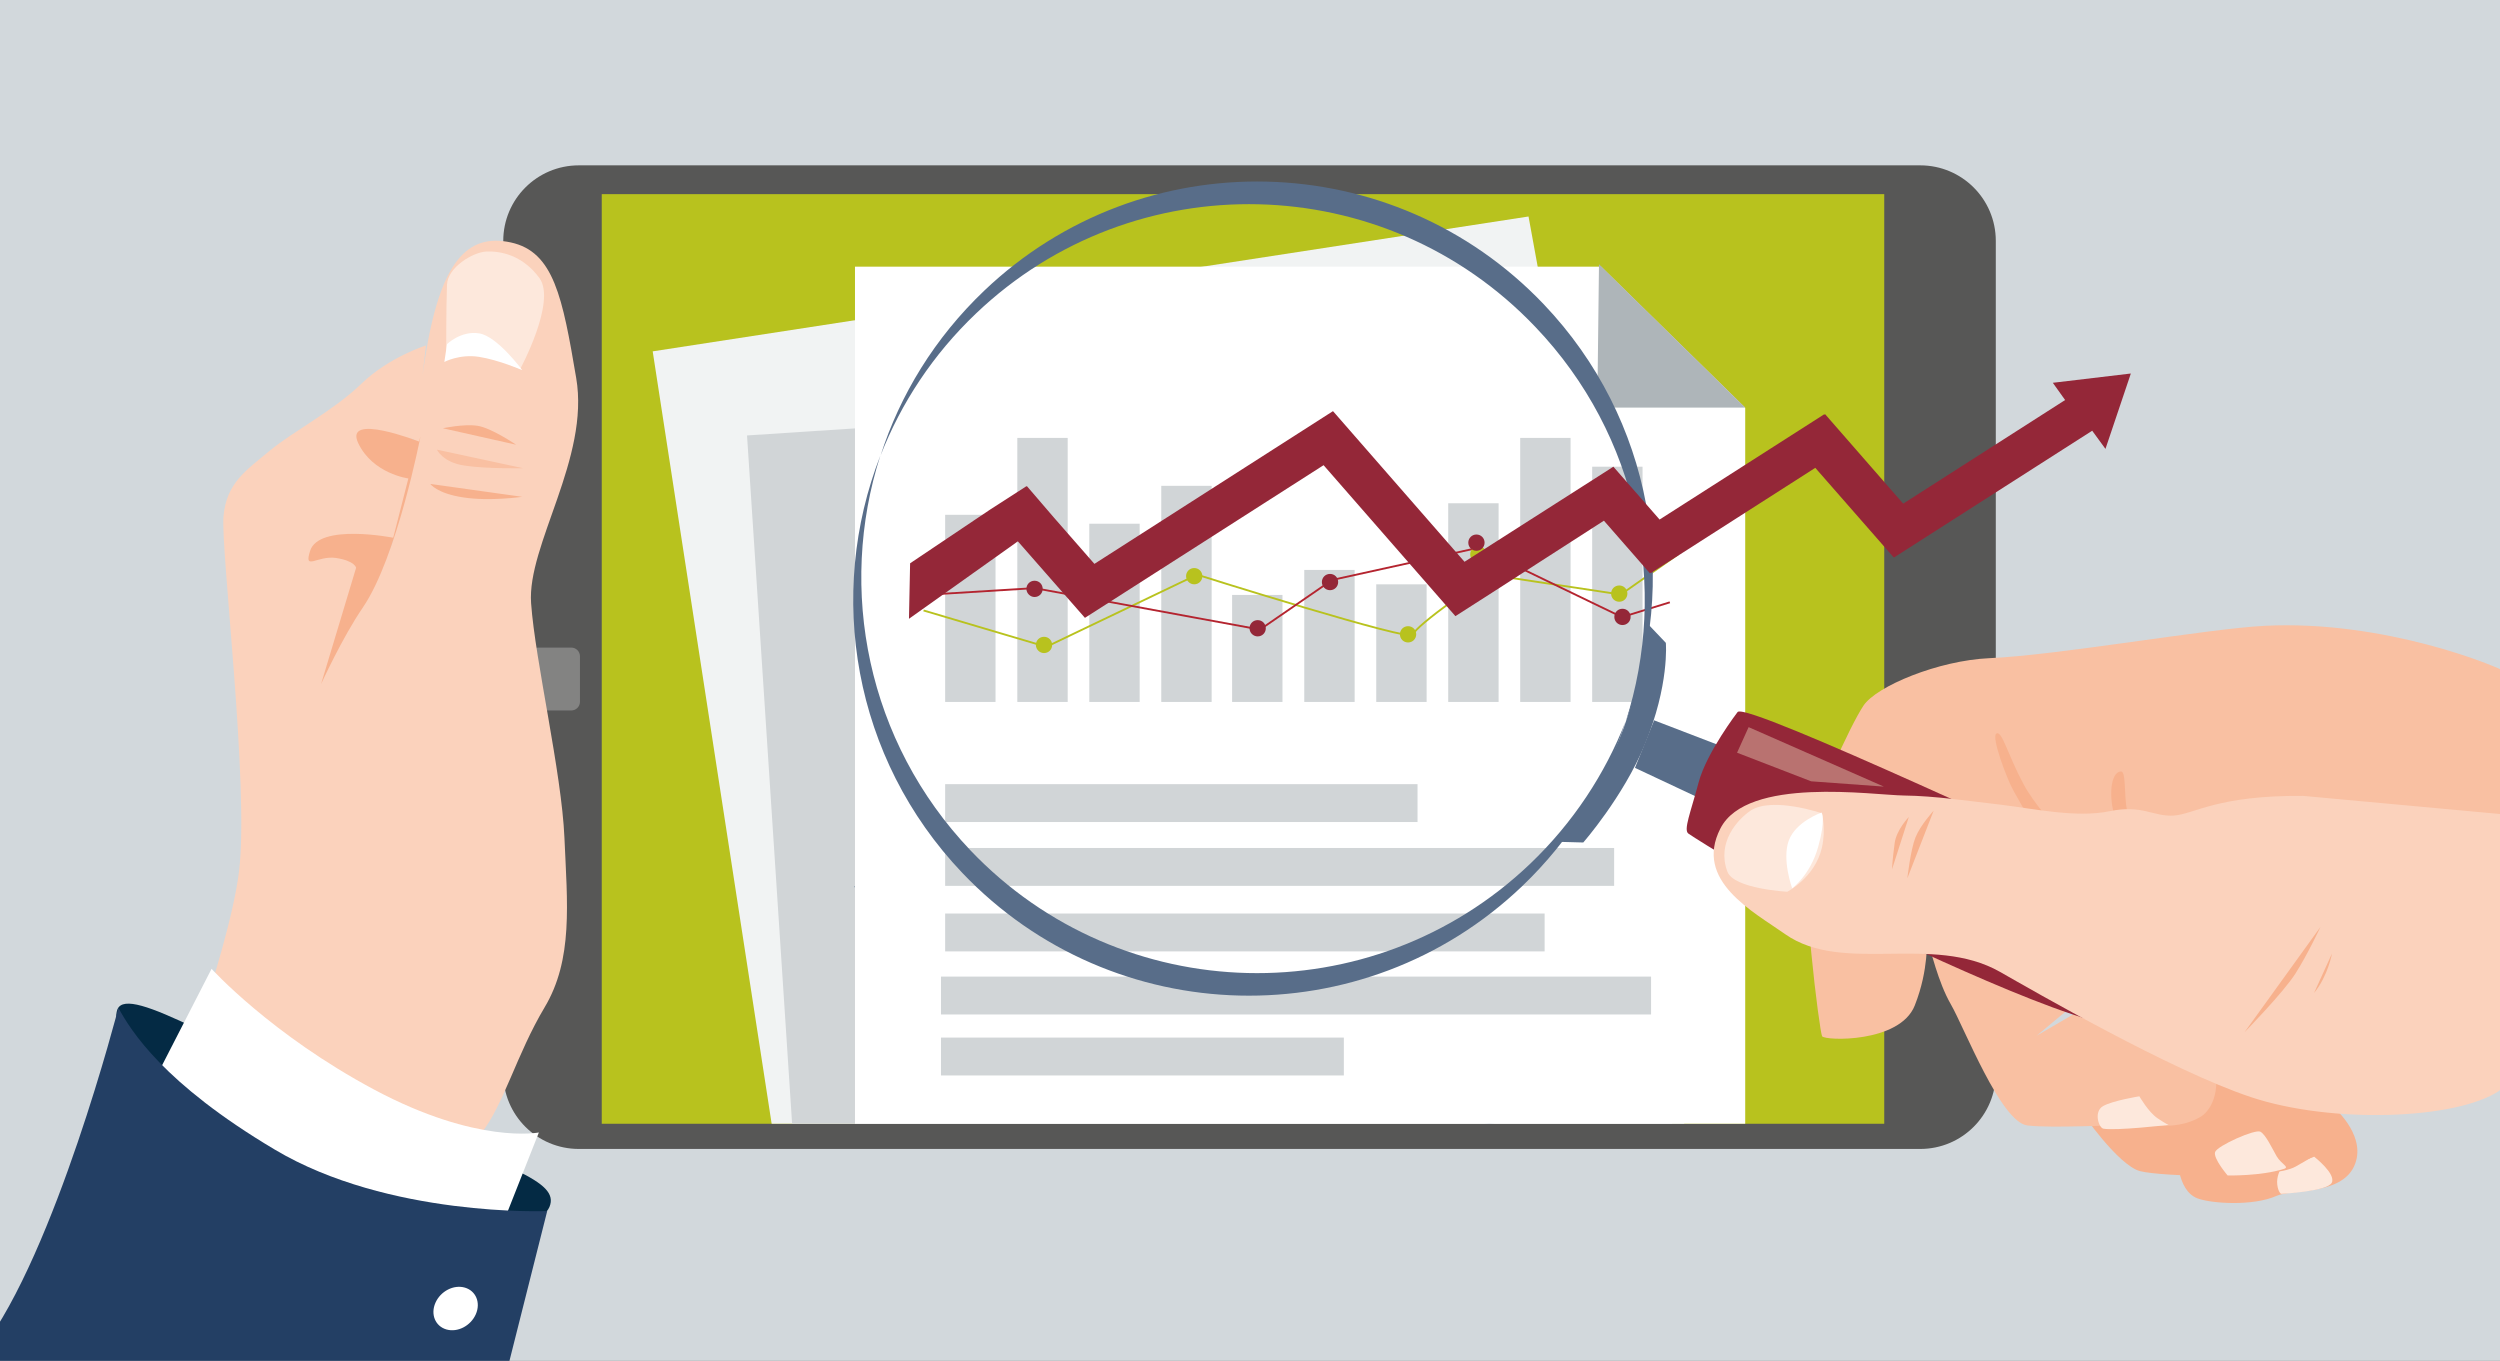 <?xml version="1.0" encoding="utf-8"?>
<!-- Generator: Adobe Illustrator 28.1.0, SVG Export Plug-In . SVG Version: 6.00 Build 0)  -->
<svg version="1.1" id="Ebene_1" xmlns="http://www.w3.org/2000/svg" xmlns:xlink="http://www.w3.org/1999/xlink" x="0px" y="0px"
	 viewBox="0 0 1319.9 718.5" style="enable-background:new 0 0 1319.9 718.5;" xml:space="preserve">
<rect x="0" y="0" width="1319.9" height="718.5" fill="#333333" stroke="none"/>
<style type="text/css">
	.st0{fill:#D2D8DC;stroke:#D2D8DC;}
	.st1{fill:#042A44;}
	.st2{fill:#F7B18D;}
	.st3{fill:#F9C0A2;}
	.st4{fill:#575756;}
	.st5{fill:#838382;}
	.st6{fill:#B8C21E;}
	.st7{fill:#F1F3F3;}
	.st8{fill:none;stroke:#1B3F67;stroke-width:0.448;stroke-miterlimit:10;}
	
		.st9{clip-path:url(#SVGID_00000005964120124098983460000013735098232589603722_);fill:none;stroke:#1B3F67;stroke-width:0.448;stroke-miterlimit:10;}
	.st10{fill:#D1D5D7;}
	.st11{fill:#FFFFFF;}
	.st12{fill:#AEB5B9;}
	.st13{fill:none;stroke:#D1D5D7;stroke-width:20;stroke-miterlimit:10;}
	.st14{fill:#FBD2BC;}
	.st15{fill:#FDE8DC;}
	.st16{fill:#233F64;}
	.st17{fill:none;stroke:#B8C21E;stroke-miterlimit:10;}
	.st18{fill:none;stroke:#B4242F;stroke-miterlimit:10;}
	.st19{fill:#942738;}
	.st20{fill:#586D89;}
	.st21{fill:#B97270;}
</style>
<rect x="-1" y="-1.1" class="st0" width="1322.6" height="720.4"/>
<g>
	<path class="st1" d="M62,532.9c-5.7,13.8,31.9,61.3,105.1,91.6c73.2,30.3,117.2,26.4,123,12.7c5.7-13.8-22.1-21.2-95.2-51.5
		C121.6,555.4,67.7,519.1,62,532.9"/>
	<path class="st2" d="M286.4,480.1c0,0,44.6-15.1,51.7-26.4c7.1-11.3,13.5-48,13.5-48L335.3,395c0,0-12.3,9.1-12.9,13.2
		c-0.6,4.1-33.9,22.3-33.9,22.3L286.4,480.1z"/>
	<path class="st3" d="M279.7,357.9l-2.3,41l-1.7,60.3c0,0,32.5-16,39.7-27.3c7.3-11.3,9.4-53.2,9.4-53.2L279.7,357.9z"/>
	<path class="st4" d="M305.6,87.3c-22.1,0-39.9,17.9-39.9,39.9v439.5c0,22.1,17.9,39.9,39.9,39.9h708.2c22.1,0,39.9-17.9,39.9-39.9
		V127.2c0-22.1-17.9-39.9-39.9-39.9H305.6z"/>
	<path class="st5" d="M284.2,341.9c-2.5,0-4.6,2-4.6,4.6v24c0,2.5,2,4.6,4.6,4.6h17.4c2.5,0,4.6-2,4.6-4.6v-24c0-2.5-2-4.6-4.6-4.6
		H284.2z"/>
</g>
<rect x="317.7" y="102.5" class="st6" width="677.1" height="490.8"/>
<polygon class="st7" points="344.6,185.5 407.4,593.3 882.8,593.3 820.4,187.7 807,114.3 "/>
<line class="st8" x1="447.7" y1="423.8" x2="818.2" y2="366.8"/>
<line class="st8" x1="455.8" y1="476.8" x2="826.3" y2="419.8"/>
<line class="st8" x1="464.3" y1="532.1" x2="834.9" y2="475.1"/>
<line class="st8" x1="470.7" y1="587.5" x2="841.2" y2="530.4"/>
<g>
	<defs>
		<rect id="SVGID_1_" x="317.7" y="102.5" width="677.1" height="490.8"/>
	</defs>
	<clipPath id="SVGID_00000054250830186855921020000013614456650217347463_">
		<use xlink:href="#SVGID_1_"  style="overflow:visible;"/>
	</clipPath>
	
		<line style="clip-path:url(#SVGID_00000054250830186855921020000013614456650217347463_);fill:none;stroke:#1B3F67;stroke-width:0.448;stroke-miterlimit:10;" x1="478.8" y1="640.4" x2="849.4" y2="583.4"/>
</g>
<polygon class="st10" points="394.4,229.9 418.2,593.3 889.2,593.3 868.2,273.5 861.3,199.3 "/>
<line class="st8" x1="451.2" y1="468.2" x2="825.3" y2="443.7"/>
<line class="st8" x1="454.7" y1="521.7" x2="828.8" y2="497.2"/>
<line class="st8" x1="458.4" y1="577.6" x2="832.5" y2="553"/>
<polygon class="st11" points="451.4,140.8 451.4,593.3 921.4,593.3 921.4,215.3 845.3,140.8 "/>
<polygon class="st12" points="844.2,139.5 843.3,215.2 921.4,215.2 "/>
<g>
	<line class="st13" x1="499" y1="424" x2="748.4" y2="424"/>
	<line class="st13" x1="499" y1="457.7" x2="852.2" y2="457.7"/>
	<line class="st13" x1="499" y1="492.3" x2="815.5" y2="492.3"/>
	<line class="st13" x1="496.8" y1="525.6" x2="871.7" y2="525.6"/>
	<line class="st13" x1="496.8" y1="557.8" x2="709.5" y2="557.8"/>
</g>
<g>
	<path class="st14" d="M222.6,668c0,0,19.6-54.9,31.4-69.6c11.8-14.7,18.8-41.9,33.5-66.5c15.2-25.4,12-54.9,10.5-89.6
		c-1.5-34.7-15.4-93.1-17.6-123.8c-2.2-30.7,31.1-76.6,23.8-119c-7.2-42.5-11.8-66.6-34.5-71.5c-22.7-4.9-37.3,9.4-45.4,61.9
		c-8.1,52.5-8.6,89.3-28.4,119.3c-19.8,30-25.1,48.9-25.1,48.9s14-46.1,21-56.1l7-9.9c0,0-7.7-3.9-18.6-4.2c-11-0.3-8.3-0.2-8.3-0.2
		s6.3-3.2,18.6-1.3c12.3,1.9,18.7-2.4,18.7-2.4s9.5-31.6,7.7-37.4c-1.9-5.8-20.4-15.9-20.4-15.9l22.7,1.1l5.7-49.4
		c0,0-19.4,6-34.1,20.2c-14.8,14.3-35.7,24.9-48.3,35.3c-12.6,10.5-23,17.1-24.5,34.8c-1.5,17.7,13.7,142.7,8.2,187.4
		c-5.5,44.6-42.4,141-42.4,141s31.4,37.9,64.5,55.4C181.6,674.1,222.6,668,222.6,668"/>
	<path class="st15" d="M235.6,188.9c0,0,10-2.6,18.1-1.3c8.1,1.2,20.9,7.3,20.9,7.3s19.3-35.6,10.2-48.1c-9.1-12.4-20.9-14.3-28-14
		c-7.1,0.3-20.4,8.3-20.8,17.5C235.5,162.7,235.6,188.9,235.6,188.9"/>
</g>
<rect x="499" y="271.8" class="st10" width="26.6" height="98.8"/>
<rect x="537.1" y="231.2" class="st10" width="26.6" height="139.4"/>
<rect x="575.1" y="276.5" class="st10" width="26.6" height="94.1"/>
<rect x="613.1" y="256.5" class="st10" width="26.6" height="114.1"/>
<rect x="650.5" y="314.1" class="st10" width="26.6" height="56.5"/>
<rect x="688.6" y="300.9" class="st10" width="26.6" height="69.7"/>
<rect x="726.6" y="308.5" class="st10" width="26.6" height="62.1"/>
<rect x="764.6" y="265.7" class="st10" width="26.6" height="104.9"/>
<rect x="802.6" y="231.2" class="st10" width="26.6" height="139.4"/>
<rect x="840.6" y="246.4" class="st10" width="26.6" height="124.2"/>
<g>
	<path class="st2" d="M221.2,233.1c0,0-39.7-15.5-32.1,0.8c7.7,16.3,26.5,18.7,26.5,18.7l-8,31.3c0,0-39.3-7.8-43.9,7
		c-3.4,10.8,3.7,2.2,13.8,3.7c10.1,1.6,10.5,5.2,10.5,5.2l-18.5,61.4c0,0,11.2-24.6,22.1-40.5c18.1-26.6,30.4-90.3,30.4-90.3"/>
	<path class="st2" d="M233.8,226.1c0,0,11-2.4,18.3-1.3c7.3,1.1,20.4,10,20.4,10"/>
	<path class="st3" d="M230.7,237.4c0,0,3,6.7,14.5,8.4c11.4,1.8,31,1.4,31,1.4"/>
	<path class="st2" d="M227.2,255.5c0,0,3.4,5,17.3,7.1c14,2.2,31.2-0.3,31.2-0.3"/>
	<path class="st11" d="M234.6,191.1c0,0,8-4.3,18.3-2.7c10.3,1.6,22.8,7,22.8,7s-13.2-18-22.8-19.4c-9.6-1.5-16.9,5.7-16.9,5.7
		L234.6,191.1z"/>
	<path class="st11" d="M173.8,640.6c57.4,24.9,91.9,4.9,91.9,4.9l18.8-47.6c0,0-32.4,6.5-86.9-22.6c-54.5-29.1-85.9-63.8-85.9-63.8
		L82.2,569C82.2,569,116.4,615.7,173.8,640.6"/>
	<path class="st16" d="M267.3,725.1l21.6-85.7c0,0-83.7,3.4-143.9-32.5c-58.7-34.9-75.9-62.7-82.5-74.8c0,0-33.2,129.2-72,179.8
		C-25.6,732.7,267.3,725.1,267.3,725.1z"/>
	<path class="st17" d="M487.6,322.3l64.8,19.2l79.6-38.1c0,0,114.1,36,114.1,31.7c0-4.2,40.3-31.7,40.3-31.7l69.3,10.5l30.2-21.2"/>
</g>
<polyline class="st18" points="483,314.4 546.2,310.5 665.2,332.4 703.3,306.2 780.5,289.2 856.3,325.8 881.6,318 "/>
<g>
	<path class="st6" d="M743.4,339.2c2.4,0,4.3-1.9,4.3-4.3c0-2.4-1.9-4.3-4.3-4.3c-2.4,0-4.3,1.9-4.3,4.3
		C739.1,337.3,741,339.2,743.4,339.2"/>
	<path class="st6" d="M630.5,308.5c2.4,0,4.3-1.9,4.3-4.3c0-2.4-1.9-4.3-4.3-4.3c-2.4,0-4.3,1.9-4.3,4.3
		C626.2,306.5,628.1,308.5,630.5,308.5"/>
	<path class="st6" d="M780.5,297c2.4,0,4.3-1.9,4.3-4.3c0-2.4-1.9-4.3-4.3-4.3c-2.4,0-4.3,1.9-4.3,4.3
		C776.2,295.1,778.1,297,780.5,297"/>
	<path class="st6" d="M854.9,317.7c2.4,0,4.3-1.9,4.3-4.3c0-2.4-1.9-4.3-4.3-4.3c-2.4,0-4.3,1.9-4.3,4.3
		C850.6,315.8,852.5,317.7,854.9,317.7"/>
	<path class="st6" d="M551.2,344.8c2.4,0,4.3-1.9,4.3-4.3c0-2.4-1.9-4.3-4.3-4.3c-2.4,0-4.3,1.9-4.3,4.3
		C546.9,342.8,548.8,344.8,551.2,344.8"/>
	<path class="st19" d="M702.2,311.6c2.4,0,4.3-1.9,4.3-4.3c0-2.4-1.9-4.3-4.3-4.3c-2.4,0-4.3,1.9-4.3,4.3
		C697.9,309.7,699.8,311.6,702.2,311.6"/>
	<path class="st19" d="M779.5,290.8c2.4,0,4.3-1.9,4.3-4.3c0-2.4-1.9-4.3-4.3-4.3c-2.4,0-4.3,1.9-4.3,4.3
		C775.2,288.9,777.1,290.8,779.5,290.8"/>
	<path class="st19" d="M856.6,330c2.4,0,4.3-1.9,4.3-4.3c0-2.4-1.9-4.3-4.3-4.3c-2.4,0-4.3,1.9-4.3,4.3
		C852.3,328.1,854.2,330,856.6,330"/>
	<path class="st19" d="M664,336c2.4,0,4.3-1.9,4.3-4.3c0-2.4-1.9-4.3-4.3-4.3c-2.4,0-4.3,1.9-4.3,4.3C659.7,334.1,661.7,336,664,336
		"/>
	<path class="st19" d="M546.2,315.2c2.4,0,4.3-1.9,4.3-4.3c0-2.4-1.9-4.3-4.3-4.3s-4.3,1.9-4.3,4.3
		C541.9,313.2,543.9,315.2,546.2,315.2"/>
	<path class="st2" d="M1233.3,585.8c0,0,16.7,14.9,9.5,30.1c-7.2,15.2-33.2,12-40.7,15.4c-12.7,5.7-34.7,4.1-41.9,1.4
		c-11.4-4.3-10.7-24.5-10.7-24.5s9.4,9.8,18.7-1.9c9.2-11.7,13.7-20.6,32.9-31.8C1220.3,563.4,1233.3,585.8,1233.3,585.8"/>
	<path class="st15" d="M1231.1,624.4c2.3-4.7-9.3-13.7-9.3-13.7l-17.9,6.8c0,0-2.1,3.8-1.6,7.9c0.5,4.1,2,4.9,2,4.9
		S1228.8,629.1,1231.1,624.4"/>
	<path class="st2" d="M1097.9,585.4c1.4,2.4,20.5,29.8,31.9,32.9c11.4,3,70.2,4.5,82.2-2.4c12-7,17.6-8.5,13.3-21.4
		c-4.3-13-20.4-40.6-30-46.2c-9.7-5.6-22.8-28.2-59.4-13.7C1099.3,548.9,1097.9,585.4,1097.9,585.4"/>
	<path class="st3" d="M1323.8,355.2c-5.2-3.4-64.9-28-128.1-24.8c-30.9,1.6-108.7,15.5-145.5,17.1c-26.7,1.2-59.5,14.7-66.4,25.1
		c-6.9,10.5-25.7,50.5-29.4,72.1c-3.7,21.5,6.2,99.9,7.6,102.4c1.4,2.4,41,3.7,48.9-16.2c7.9-19.9,5.7-34.9,7.1-32.4
		c1.4,2.4,5,19.7,12,31.8c7,12.1,26.4,62.3,40.4,63.9c13.9,1.6,45.1-0.5,58.3,0c13.3,0.5,23.3,1.1,33-4.5
		c9.7-5.6,15.3-29.5-7.9-47.2c-23.2-17.7-39.7-18.2-51.9-11.2c-12.1,7-26.6,15.5-26.6,15.5l28.4-23.7l-8-8.3
		c0,0,88.8,35.8,90.2,38.2c1.4,2.4,0.1,33.7,54.7,33c54.6-0.8,78.4-17.7,78.4-17.7"/>
</g>
<polygon class="st20" points="947,408.6 873.3,380.3 863.2,405.4 934.3,438.8 "/>
<g>
	<path class="st19" d="M917.4,375.9c0,0-16.4,21.4-20.6,37.2c-4.2,15.8-8.1,25.1-5.4,27c4.8,3.4,49.1,30.9,66.9,37.1
		c17.8,6.2,109.4,53.3,154.9,63.9c45.5,10.6,84.1-3.6,90.4-25.3c6.3-21.8-47-41.3-85.4-54.8C1100.3,454.8,922.6,370.4,917.4,375.9"
		/>
</g>
<polygon class="st21" points="917.1,397.4 956.2,412.5 994.6,415.3 923.2,383.9 "/>
<g>
	<path class="st2" d="M1085.1,436.7c0,0-11.4-12.7-16.7-22.6c-8.5-15.8-11.4-28.6-14.4-26.8c-2.9,1.7,5.8,24.5,9,30.1
		c3.2,5.6,9.5,16.8,9.5,16.8"/>
	<path class="st2" d="M1129.4,439.8c0,0-4.7-3.7-6.4-11.8c-1.7-8.2-0.4-20.8-3.2-20.7c-5.7,0.2-6.6,14.2-3.1,24.2
		c2.7,7.8,7.8,11.7,7.8,11.7"/>
	<path class="st15" d="M1205.9,617.1c3-1-1.4-2.4-3.9-6.6c-2.4-4.2-5.8-11.5-8.6-13c-2.8-1.5-22.7,7.4-23.9,10.7
		c-1.2,3.3,6.6,12.4,6.6,12.4S1193.7,621,1205.9,617.1"/>
	<path class="st14" d="M1216,420.2c-45.6-0.4-57.8,9.8-68.5,10.4c-10.8,0.6-16.4-5.9-33.8-2.3c-17.4,3.6-39.7-1.3-57-3.4
		c-17.4-2-35.1-4.7-51.5-4.9c-16.3-0.2-82.8-10.3-96.9,17.4c-14.1,27.6,17.2,43.8,34.2,55.8c30.5,21.4,77.6-0.4,113.4,19.9
		c17.8,10.1,89.9,51.9,132.4,66.1c42.5,14.2,108.3,12,131.2-3.3c4-2.7,10.8-145.4,3-145.9"/>
	<path class="st15" d="M961.9,429.4c0,0,2.2,8.4,0,18.1c-3.6,15.8-18.3,23.3-18.3,23.3s-28.2-1.5-31.6-10.6
		c-5.8-15.4,5.4-27.6,12.2-32.2C935.7,420.4,961.9,429.4,961.9,429.4"/>
	<path class="st11" d="M959.9,447.2c4.2-15,1.8-18.2,1.8-18.2s-13.6,4.7-17.3,14.8c-3.7,10.1,1.8,25.2,1.8,25.2
		S955.7,462.1,959.9,447.2"/>
	<path class="st2" d="M1020.9,428c0,0-7,7.6-9.6,14.1c-2.6,6.5-4.3,21.6-4.3,21.6"/>
	<path class="st2" d="M1007.8,431.3c0,0-6.6,6.8-7.5,13.9c-1.2,8.7-1.4,13.8-1.4,13.8"/>
	<path class="st15" d="M1144.9,593.9c0,0-1-0.3-5.8-3.5c-4.8-3.2-9.6-11.6-9.6-11.6s-14.2,2.3-19.2,5.2c-5,2.9-2.3,11.4,0.2,11.9
		C1117.1,597.1,1144.9,593.9,1144.9,593.9"/>
	<path class="st2" d="M1225.1,489.4c0,0-6.7,14.4-13.2,24.6c-6.5,10.2-26.9,31-26.9,31"/>
	<path class="st2" d="M1231.2,503.4c0,0-2.1,11.9-9.5,20.9"/>
	<path class="st20" d="M879.5,339.4l-9.6-10.1c0,0-2.3,26.2-12.8,55.4c-10.5,29.2-35.9,59.7-35.9,59.7l14.7,0.4
		c0,0,21.1-24.1,32.4-51.5C881.5,361.6,879.5,339.4,879.5,339.4"/>
	<path class="st20" d="M464.8,240.5c-28.6,73.3-14.5,159.7,43.3,220.4c79.6,83.5,211.9,86.7,295.4,7.1c26.1-24.9,44.4-54.9,54.7-87
		c-10.8,27.6-27.6,53.3-50.4,75.1c-83.5,79.6-215.8,76.4-295.4-7.1C457.7,391.5,442.1,311.1,464.8,240.5 M815,160.6
		c-79.6-83.5-211.9-86.7-295.4-7.1c-26.1,24.9-44.4,54.9-54.7,87c10.8-27.6,27.6-53.3,50.4-75C598.8,85.9,731,89,810.6,172.6
		C865.4,230,881,310.4,858.3,381C886.9,307.7,872.8,221.3,815,160.6"/>
</g>
<polygon class="st19" points="1083.8,202.1 1090.3,211.2 1004.8,265.9 963.6,218.7 963.2,218.9 963,218.8 876.2,274.3 851.8,246.4 
	773.2,296.6 703.8,217.1 703.8,217.2 703.7,217.1 577.8,297.7 556.2,273 542.2,256.7 542,256.8 541.9,256.7 522.8,269 480.5,297.4 
	479.9,326.7 537.4,285.8 572.8,326.2 698.8,245.6 768.4,325.3 787.6,313 846.8,274.9 871.1,302.7 871.6,302.3 871.7,302.5 
	958.4,247 999.8,294.3 999.9,294.2 1000,294.3 1104.6,227.4 1111.6,237 1125,197.2 "/>
<path class="st11" d="M229.9,687.8c-2.7,6.1-0.1,12.4,5.8,14.1c5.9,1.7,12.8-1.9,15.5-8c2.7-6.1,0.1-12.4-5.8-14.1
	C239.5,678.1,232.6,681.7,229.9,687.8"/>
</svg>
